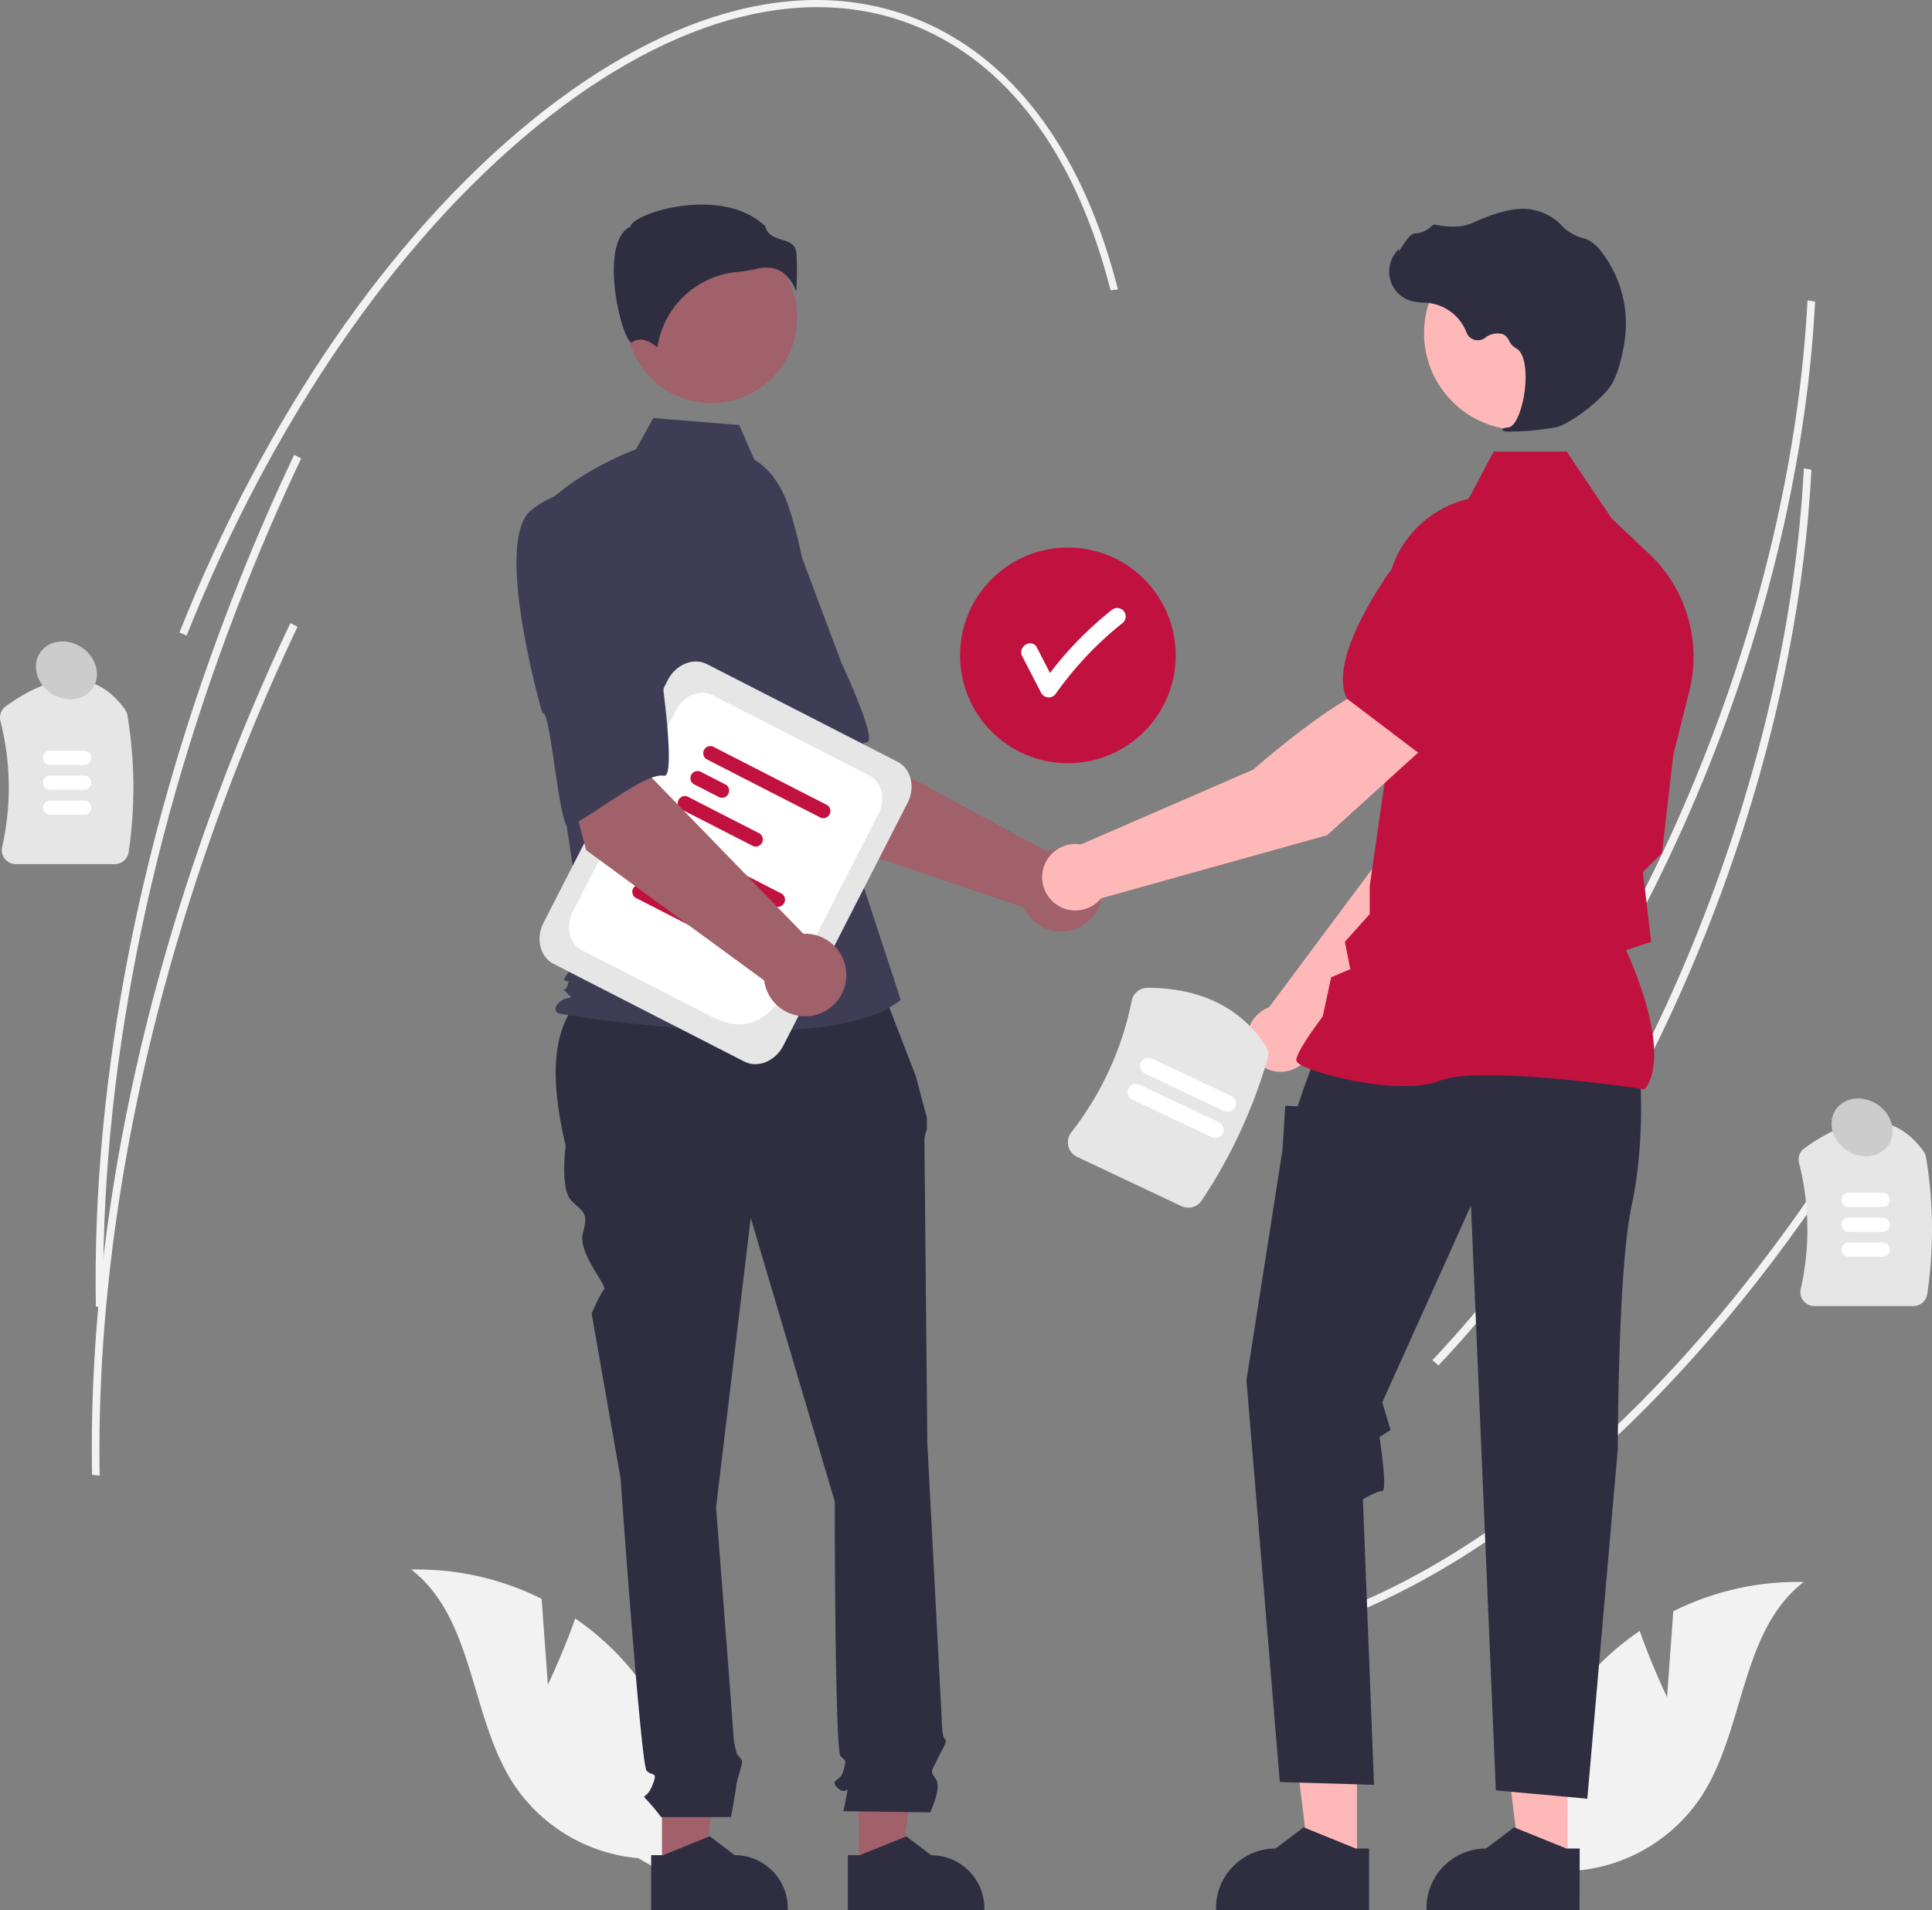 <svg xmlns="http://www.w3.org/2000/svg" xmlns:xlink="http://www.w3.org/1999/xlink" xmlns:v="https://vecta.io/nano" viewBox="0 0 620.87 613.68"><rect x="0" y="0" width="620.87" height="613.68" fill="#808080" stroke="none"/><style><![CDATA[.J{fill:#2f2e41}.K{fill:#c1113e}.L{fill:#a0616a}.M{fill:#ffb8b8}.N{fill:#e6e6e6}.O{fill:#f2f2f2}.P{fill:#3f3d56}]]></style><path d="M582.23 112.08c-3.95 43.43-15.17 89.21-32.78 133.39-21.78 54.64-51.53 102.76-86 139.16L461.5 383c34.34-36.23 63.95-84.14 85.64-138.54 19.6-49.17 31.25-100.34 33.72-147.95l2.45.41q-.39 7.51-1.08 15.16zm15.69 252.2c-48.47 77.11-107.28 132.21-165.59 155.15l-1.18-2.17c57.91-22.77 116.41-77.59 164.62-154.35zm-16.87-198.13c-3.94 43.42-15.17 89.21-32.78 133.39-21.77 54.63-51.52 102.75-86 139.16l-1.95-1.7c34.34-36.23 64-84.14 85.64-138.55 19.6-49.17 31.26-100.33 33.73-147.94l2.44.41q-.39 7.58-1.08 15.23z" class="O"></path><path d="M36.89 277.63H5.08a4.52 4.52 0 0 1-3.53-1.7 4.42 4.42 0 0 1-.87-3.75 86.54 86.54 0 0 0-.55-40.54 4.49 4.49 0 0 1 1.75-4.73c16.35-11.77 29.23-11.43 38.28 1a4.47 4.47 0 0 1 .79 1.91 141.62 141.62 0 0 1 .4 43.93 4.5 4.5 0 0 1-4.46 3.88z" class="N"></path><path d="M27.03 245.78H16.09a2.28 2.28 0 1 1 0-4.56h10.94a2.28 2.28 0 1 1 0 4.56zm0 8H16.09a2.28 2.28 0 1 1 0-4.56h10.94a2.28 2.28 0 1 1 0 4.56zm0 8H16.09a2.28 2.28 0 0 1 0-4.56h10.94a2.28 2.28 0 1 1 0 4.56z" fill="#fff"></path><path d="M614.89 419.63h-31.81a4.52 4.52 0 0 1-3.53-1.7 4.42 4.42 0 0 1-.87-3.75 86.54 86.54 0 0 0-.55-40.54 4.49 4.49 0 0 1 1.75-4.73c16.35-11.77 29.23-11.43 38.28 1a4.47 4.47 0 0 1 .79 1.91 141.62 141.62 0 0 1 .4 43.93 4.5 4.5 0 0 1-4.46 3.88z" class="N"></path><g fill="#fff"><use xlink:href="#B"></use><use xlink:href="#B" y="8"></use><use xlink:href="#B" y="16"></use></g><path d="M176.06 541.28l-2-27.59a89.25 89.25 0 0 0-41.9-9.4c20.43 15.79 18.8 47.36 32.95 69a53.65 53.65 0 0 0 40 23.72l17 9.79a90 90 0 0 0-20.95-72.35A87.28 87.28 0 0 0 184.85 520c-3.72 10.69-8.79 21.28-8.79 21.28zm359.67 4l2-27.59a89.25 89.25 0 0 1 41.9-9.4c-20.43 15.79-18.8 47.36-32.95 69a53.65 53.65 0 0 1-40 23.72l-17 9.79a90 90 0 0 1 20.88-72.39A87.28 87.28 0 0 1 526.94 524c3.72 10.69 8.79 21.28 8.79 21.28z" class="O"></path><circle cx="343.18" cy="210.57" r="34.65" class="K"></circle><path d="M360.96 196.13a2.8 2.8 0 0 0-3.86 0 114.39 114.39 0 0 0-19.67 20.09l-4.2-8.14c-1.62-3.13-6.34-.36-4.73 2.76l6.15 11.9a2.77 2.77 0 0 0 4.73 0A110.84 110.84 0 0 1 360.96 200a2.75 2.75 0 0 0 0-3.87z" fill="#fff"></path><path d="M261.88 268.82l-28.65-45 33.18-17.76 8.7 34.33 61.36 33.15c6.759-2.446 14.236.933 16.866 7.622s-.544 14.256-7.159 17.068-14.266-.155-17.257-6.69z" class="L"></path><path d="M212.3 169.86c-9 13.21 23 61.26 23 61.26 1.55-3.36 16.45 34.36 18.95 32.14 7.09-6.34 18.19-24 24.36-24.77 3.53-.45-8.18-25.48-8.18-25.48l-12.62-33.65a33.9 33.9 0 0 0-24.63-21.54c0 0-11.88-1.18-20.88 12.04z" class="P"></path><path d="M212.74 600.49h13.6l6.48-52.49-20.09.01.01 52.48z" class="L"></path><path d="M209.26 596.05h3.83l15-6.08 8 6.08h0c9.429 0 17.074 7.641 17.08 17.07v.56h-43.91z" class="J"></path><path d="M275.95 600.49h13.61l6.47-52.49-20.08.01v52.48z" class="L"></path><path d="M272.48 596.05h3.83l14.95-6.05 8 6.08h0c9.429 0 17.074 7.641 17.08 17.07v.56h-43.86zm9.36-282.5l-88.51 2.21c-16.81 9.13-17.06 28.9-11.55 52.36 0 0-1.86 13.94 1.86 17.66s5.57 3.72 3.71 10.23 8 17.13 6.78 18.33-4 7.7-4 7.7l9.3 53s6.51 92 8.37 93.89 3.72 0 1.86 4.65-3.72 2.79-1.86 4.65a69.07 69.07 0 0 1 4.65 5.58h22.47s1.7-9.3 1.7-10.23 1.86-6.51 1.86-7.44-1.65-2.57-1.65-2.57a30.12 30.12 0 0 1-1.14-5.79c0-1.86-5.58-73.45-5.58-73.45l11.15-93 27 91.1s0 79.95 1.86 81.81 1.86.93.93 4.65-4.64 2.79-1.86 5.58 3.72-1.86 2.79 2.79l-.93 4.65 27.89.4s3.72-7.84 1.86-10.63-1.74-2 .52-6.59 3.2-5.49 2.27-6.42-.93-5.88-.93-5.88l-4.65-89-.93-96.68a9.28 9.28 0 0 1 .78-4.19v-3.78l-3.56-13.41z" class="J"></path><circle cx="228.67" cy="102.02" r="27.5" class="L"></circle><path d="M242.42 147.69c5.93 3.52 9.47 10 11.51 16.58a157.55 157.55 0 0 1 6.75 37.54l2.15 38.19 26.61 81.21c-23.07 19.52-109.76 4.44-109.76 4.44s-2.66-.89 0-3.55 5.25-.31 2.59-3-.83.31.06-2.35 0-.89-.89-1.78 6.87-8.87 6.87-8.87l-7.1-46.62-8.87-94c10.65-13.3 32.06-21.15 32.06-21.15l5.53-10 27.63 2.21z" class="P"></path><path d="M251.34 87.41a12.72 12.72 0 0 1 4.53 6.35 89.48 89.48 0 0 0 .06-12.47c-.37-2.92-2.37-3.58-4.76-4.29-2.15-.69-4.58-1.47-5.24-4.3-8.64-8.41-23.69-8-34-5.05-5.67 1.61-8.93 3.68-9.22 4.9l-.06.25-.23.11c-4.37 2.19-5.22 9.09-5.16 14.49.11 10.17 3.62 21.73 5.6 22.67h.18 0c3-2.38 6.61.18 8.21 1.57 1.943-13.011 12.512-23.019 25.61-24.25a45.94 45.94 0 0 0 6.17-1 12.45 12.45 0 0 1 3.16-.41 8.89 8.89 0 0 1 5.15 1.43z" class="J"></path><path d="M422.06 335.46l52.9-53.71 13.93-43-22.42-9.07c-11.11 11.21-22.55 45.52-22.55 45.52l-36.11 48.45c-.29.11-.57.22-.86.36a10.69 10.69 0 0 0 4.962 20.349 10.69 10.69 0 0 0 10.148-8.929z" class="M"></path><path d="M460.35 234.63l28.36 8.2h.11c10.42-2 18.67-19.35 23.75-33.53 3.464-9.703-1.171-20.431-10.61-24.56h0a19.65 19.65 0 0 0-20.5 3.13L467.32 200z" class="K"></path><path d="M436.08 598.89h-15.25l-7.26-58.83h22.51v58.83z" class="M"></path><path d="M439.97 593.91h-4.29l-16.76-6.81-9 6.81h0a19.14 19.14 0 0 0-19.14 19.15v.62h49.18z" class="J"></path><path d="M503.76 598.89h-15.25l-7.26-58.83h22.52l-.01 58.83z" class="M"></path><path d="M507.66 593.91h-4.3l-16.8-6.81-9 6.81h0a19.14 19.14 0 0 0-19.14 19.15v.62h49.18zm19.36-248.44s1.78 21.37-2.67 41.86-4.45 78.17-4.45 78.17l-9.8 112.41-29.39-2.67-8-187.91-28.5 63.23 2.67 8.9-3.56 2.23s2.67 17.36.89 17.36-6.23 2.68-6.23 2.68l3.58 91.72-30.28-.89-10.72-129.13 11.58-73.92.89-14.24 4 .16 2-5.95 3.75-10.24z" class="J"></path><path d="M528.56 350l.16-.22c8.48-11.87-4.27-40.39-6.19-44.52l8.09-2.63-1.82-15.5-.86-6.92 6.19-6.19v-.15l3.57-31.17 5.18-20.7a45.46 45.46 0 0 0-12.9-44.05l-12-11.29-14.52-21.57H480l-8.05 15.2c-16.093 3.72-27.227 18.411-26.46 34.91l1.83 39.86-7.14 49.62v9l-8 8.93 1.76 8.77-6.16 2.62-2.7 12.6c-1.11 1.47-8.49 11.3-8.49 14 0 .41.3.8.94 1.23 5 3.4 32.8 10.34 45.09 5.42 13.1-5.24 65.15 2.62 65.67 2.7z" class="K"></path><circle cx="488.7" cy="107.07" r="31.07" class="M"></circle><path d="M485.72 138.65a84.14 84.14 0 0 0 14.35-1.38c4.69-1.08 15-9.08 17.85-13.8h0c2.09-3.51 3.35-8.94 4-12.87a37.81 37.81 0 0 0-7.36-29.82 12 12 0 0 0-4.92-4 5.6 5.6 0 0 0-.54-.17 14.66 14.66 0 0 1-7.44-4.34 10.29 10.29 0 0 0-1.25-1.22 18.12 18.12 0 0 0-7.66-3.61c-4.53-1.08-11 .28-19.25 4.06-4.15 1.9-8.75 1.37-12.29.69a1.19 1.19 0 0 0-1.08.4 8.11 8.11 0 0 1-5.46 2.41c-1.26.09-2.54 1.87-4.08 4.18l-1 1.52-.06-.71-.69.81a9.88 9.88 0 0 0 1 13.94 10 10 0 0 0 3.83 2 19.67 19.67 0 0 0 3.9.52c.79 0 1.61.1 2.4.22a14.88 14.88 0 0 1 11.32 9.38 3.9 3.9 0 0 0 5 2.22 4 4 0 0 0 .89-.48 6.42 6.42 0 0 1 5.84-1.22 4.29 4.29 0 0 1 1.94 2.09 5.58 5.58 0 0 0 2.18 2.41c3.23 1.56 3.64 8.85 2.65 15-1 5.89-3 10.18-5.05 10.44-1.55.21-1.73.32-1.83.6l-.1.25.19.23a6.61 6.61 0 0 0 2.72.25z" class="J"></path><path d="M459.94 238l-14.93-19c-15.22 4.19-42.22 28.25-42.22 28.25l-55.44 24.06a10.68 10.68 0 0 0-7.012 19.835 10.68 10.68 0 0 0 13.502-2.525l72.63-20.27z" class="M"></path><path d="M456.36 242.3l23.57-26.3 1.31-18.62a19.63 19.63 0 0 0-9.75-18.3h0c-8.942-5.091-20.299-2.396-26 6.17-8.33 12.56-17.29 29.52-12.68 39.09v.1z" class="K"></path><path d="M239.14 341.05l-61.26-31.37c-4.35-2.23-5.8-8.15-3.21-13.2l39.94-78c2.58-5 8.23-7.33 12.58-5.1l61.26 31.37c4.35 2.23 5.8 8.15 3.21 13.2l-39.93 78c-2.59 5.05-8.23 7.33-12.59 5.1z" class="N"></path><path d="M228.67 326.63l-41.61-21.32c-4.08-2.09-5.44-7.63-3-12.35l33.18-64.79c2.42-4.72 7.71-6.87 11.79-4.78l50.27 25.75c4.08 2.09 5.43 7.63 3 12.35l-18 35.2c-10.81 21.04-17.45 39.25-35.63 29.94z" fill="#fff"></path><path d="M249.25 291.25l-36.86-18.88a2.3 2.3 0 0 1 2.08-4.06l36.86 18.88a2.31 2.31 0 0 1-2.08 4.06zm-32.56-6.55l-8.41-4.31a2.31 2.31 0 0 1 2.08-4.06l8.41 4.31a2.31 2.31 0 0 1-2.08 4.06zm10.79 15.65l-23.31-11.94a2.29 2.29 0 0 1-.54-3.21 2.32 2.32 0 0 1 2.62-.85l23.31 11.94a2.3 2.3 0 0 1-2.08 4.06zm36.36-37.58l-36.86-18.88a2.3 2.3 0 0 1 2.07-4.06l36.87 18.88a2.31 2.31 0 0 1-2.08 4.06zm-32.56-6.55l-8.41-4.31a2.3 2.3 0 0 1 2.08-4.06l8.41 4.31a2.31 2.31 0 0 1-2.08 4.06zm10.79 15.65l-23.31-11.94a2.31 2.31 0 0 1 2.08-4.06l23.31 11.94a2.3 2.3 0 0 1-2.08 4.06z" class="K"></path><path d="M188.38 273.16l-13.82-51.52 37-7-2 35.36 48.59 50c7.169-.306 13.282 5.143 13.801 12.3s-4.746 13.429-11.885 14.159-13.564-4.346-14.506-11.459z" class="L"></path><path d="M170.76 163.88c-12.55 9.91 3.56 65.34 3.56 65.34 2.49-2.74 5.39 37.72 8.44 36.34 8.66-3.92 24.55-17.42 30.67-16.32 3.5.63-.17-26.76-.17-26.76l-1.94-35.89a33.87 33.87 0 0 0-17-27.93s-11.01-4.66-23.56 5.22z" class="P"></path><path d="M379.61 387.5l-33.42-15.78a5.23 5.23 0 0 1-2.87-3.54 5.11 5.11 0 0 1 .95-4.37 100.53 100.53 0 0 0 19.41-42.25 5.19 5.19 0 0 1 5.1-4.19c17 .06 29.78 6.28 37.86 18.5a5.2 5.2 0 0 1 .69 4.37 164.57 164.57 0 0 1-21.11 45.41 5.21 5.21 0 0 1-6.61 1.85z" class="N"></path><path d="M389.45 365.37l-25.56-12.07c-1.325-.624-1.894-2.205-1.27-3.53s2.205-1.894 3.53-1.27h0l25.56 12.07c1.325.624 1.894 2.205 1.27 3.53s-2.205 1.894-3.53 1.27zm3.97-8.37l-25.56-12.11c-1.325-.624-1.894-2.205-1.27-3.53s2.205-1.894 3.53-1.27h0l25.56 12.07c1.325.624 1.894 2.205 1.27 3.53s-2.205 1.894-3.53 1.27z" fill="#fff"></path><g class="O"><path d="M359.27 93l-2.38.26c-10.61-41.69-31.17-70.57-59.46-83.52-36-16.46-80.45-5.41-125.24 31.13-45 36.73-84.87 94.73-112.22 163.34l-2.3-1C85.13 134.27 125.19 76 170.46 39.05 215.96 1.94 261.34-9.2 298.25 7.69 327.35 21 348.45 50.52 359.27 93zM96.79 147.3c-6.23 13.11-12.14 26.7-17.59 40.36-31.36 78.68-47.25 159-45.95 232.39l-2.45-.27c-1.3-73.62 14.64-154.25 46.09-233.17 5.47-13.72 11.4-27.33 17.64-40.48z"></path><path d="M95.62 201.37c-6.23 13.1-12.14 26.68-17.59 40.36-31.36 78.68-47.26 159-46 232.38l-2.45-.26c-1.3-73.62 14.64-154.25 46.1-233.18a689.26 689.26 0 0 1 17.64-40.47z"></path></g><g fill="#ccc"><ellipse cx="44.69" cy="215.38" rx="8.86" ry="10.19" transform="matrix(.554 -.833 .833 .554 -182.82 133.29)"></ellipse><ellipse cx="621.63" cy="362.45" rx="8.86" ry="10.19" transform="matrix(.554 -.833 .833 .554 -47.91 679.24)"></ellipse></g><defs><path id="B" d="M605.03 387.78h-10.94a2.28 2.28 0 0 1 0-4.56h10.94a2.28 2.28 0 1 1 0 4.56z"></path></defs></svg>